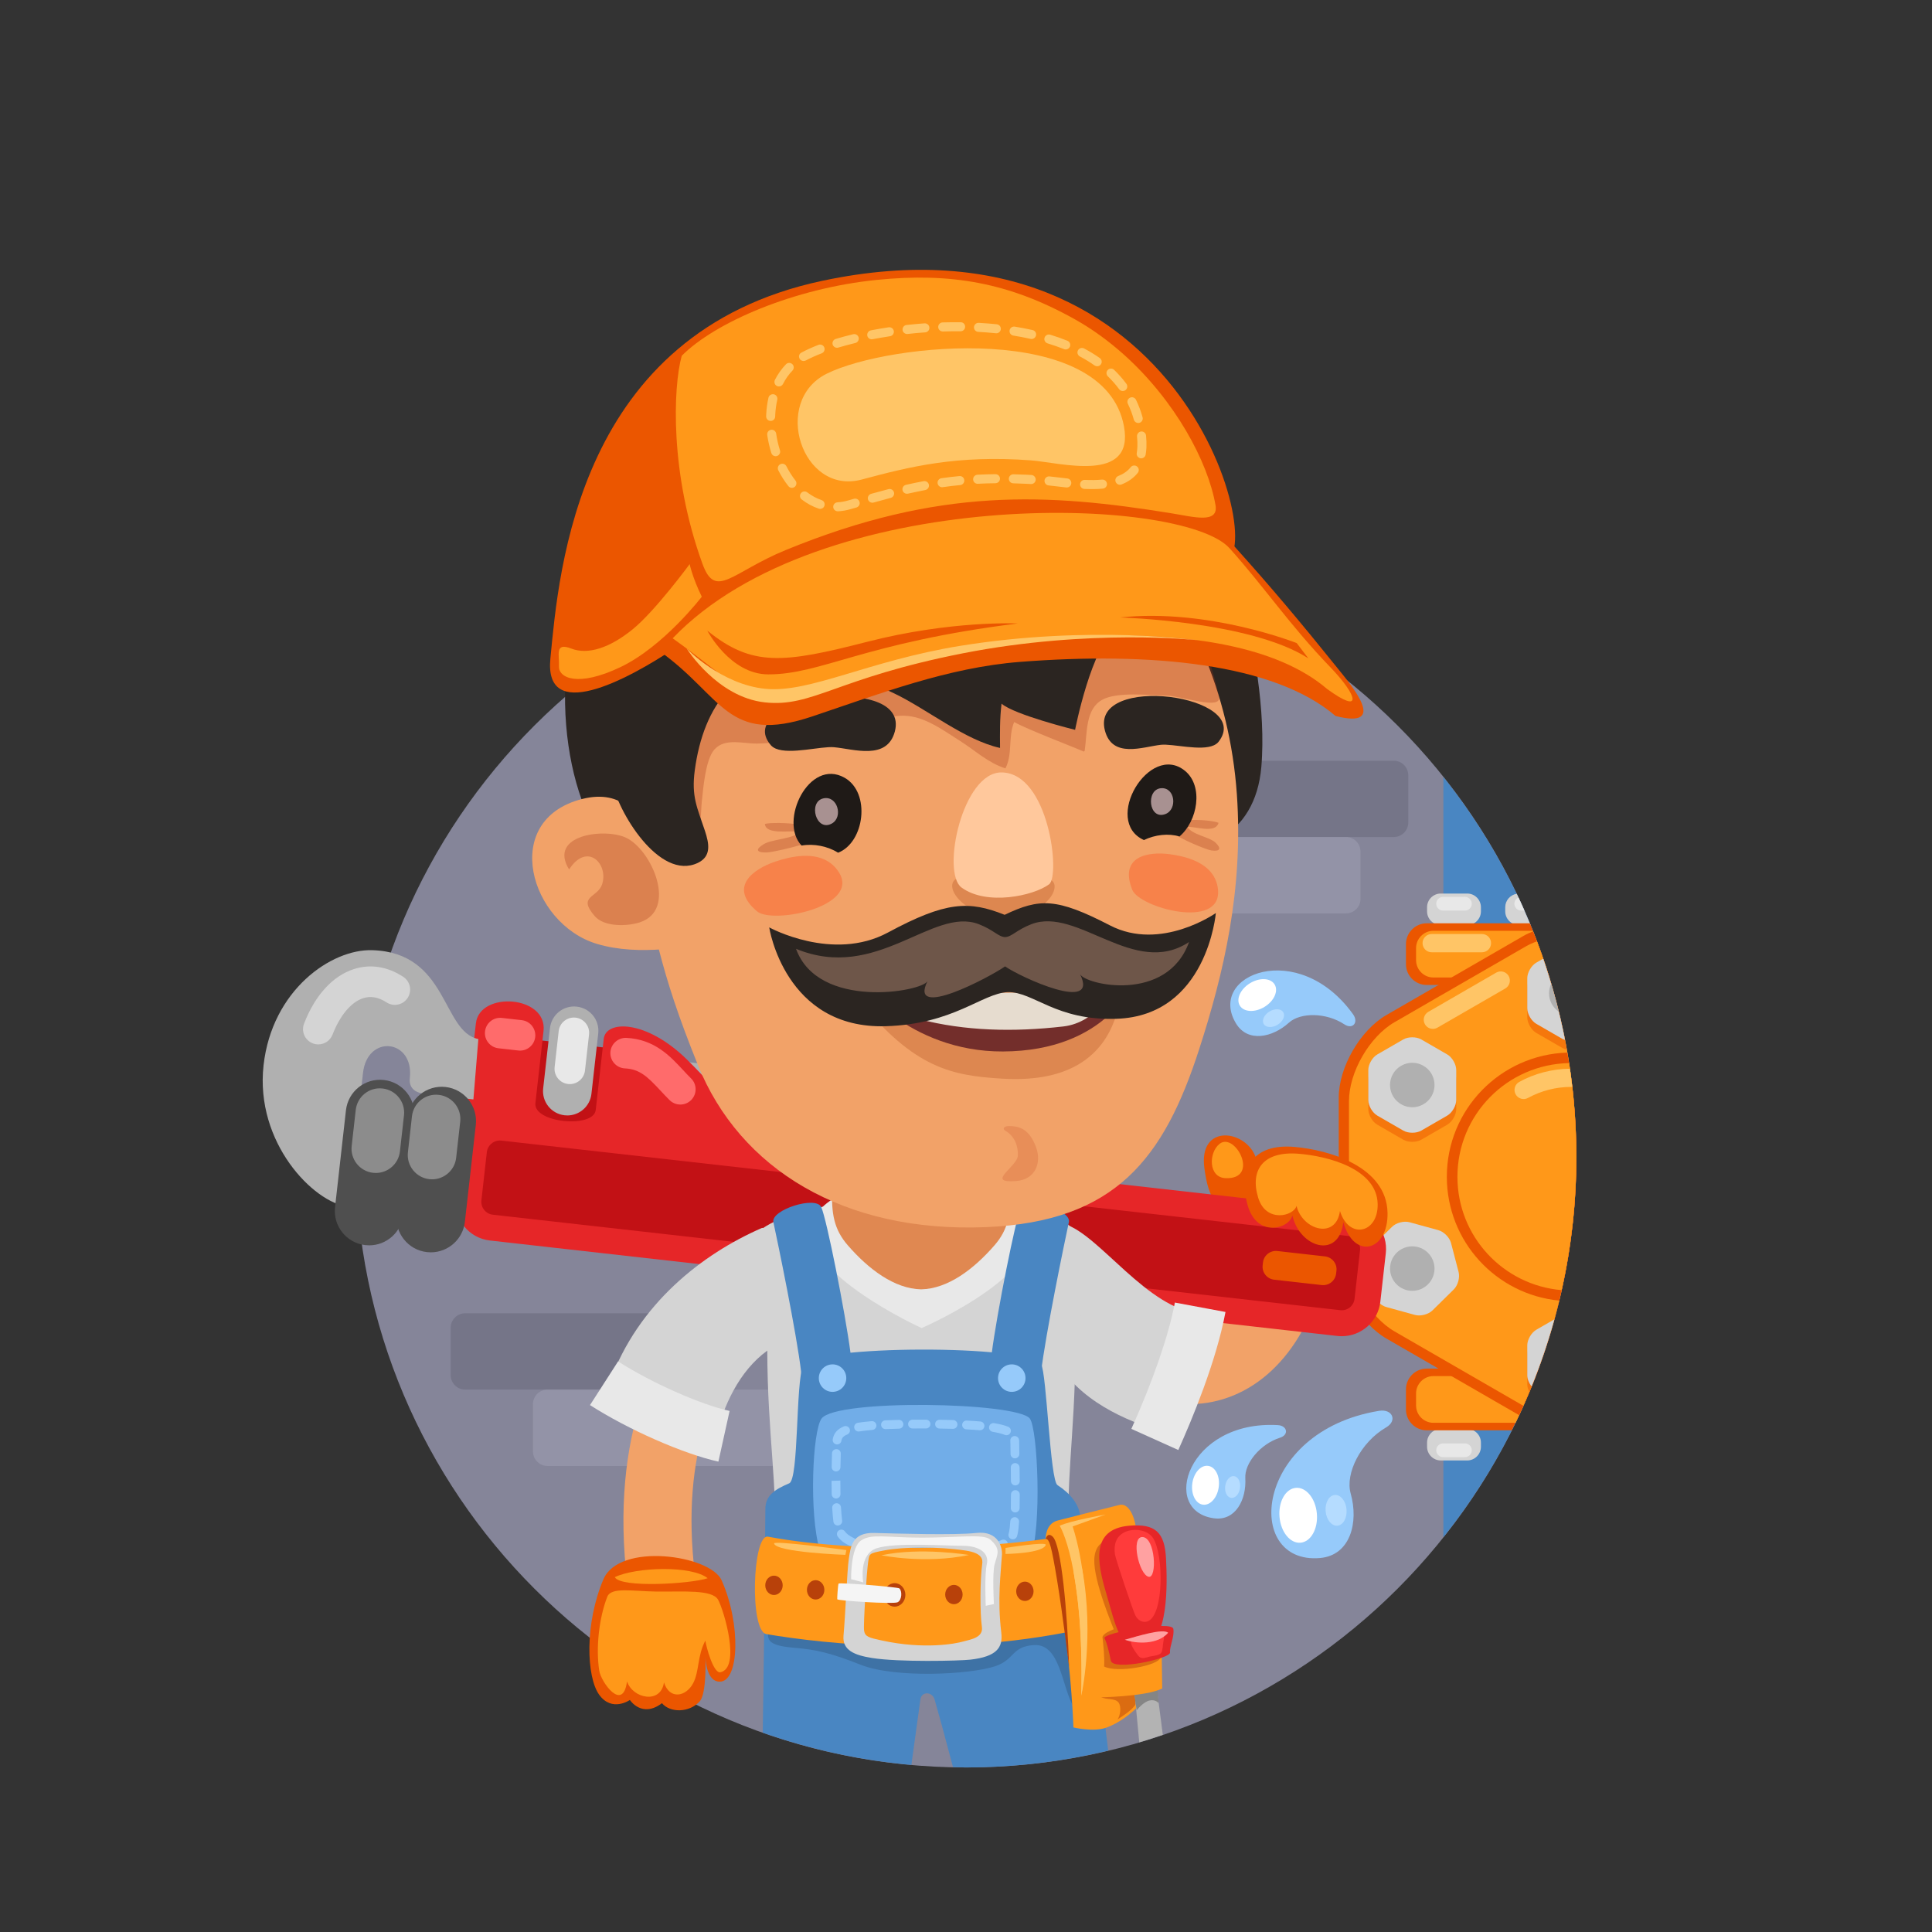 <?xml version="1.0" encoding="iso-8859-1"?>
<!-- Generator: Adobe Illustrator 16.0.0, SVG Export Plug-In . SVG Version: 6.00 Build 0)  -->
<!DOCTYPE svg PUBLIC "-//W3C//DTD SVG 1.1//EN" "http://www.w3.org/Graphics/SVG/1.1/DTD/svg11.dtd">
<svg version="1.1" id="Layer_1" xmlns="http://www.w3.org/2000/svg" xmlns:xlink="http://www.w3.org/1999/xlink" x="0px" y="0px"
	 width="512px" height="512px" viewBox="0 0 512 512" style="enable-background:new 0 0 512 512;" xml:space="preserve">
<rect x="0" y="0" width="512" height="512" fill="#333333" stroke="none"/>
<g id="_x30_06_x5F_plumber_x5F_male">
	<g>
		<g>
			<path style="fill:#858599;" d="M256.001,468.393c-89.334,0-161.749-72.414-161.749-161.75
				c0-89.33,72.415-161.748,161.749-161.748c89.331,0,161.75,72.418,161.75,161.748
				C417.751,395.979,345.332,468.393,256.001,468.393z"/>
			<g style="opacity:0.5;">
				<path style="fill:#656578;" d="M119.431,351.867c0-2.109,1.728-3.838,3.837-3.838h61.522c2.109,0,3.837,1.729,3.837,3.838
					v12.555c0,2.109-1.728,3.837-3.837,3.837h-61.522c-2.109,0-3.837-1.728-3.837-3.837V351.867z"/>
			</g>
			<g style="opacity:0.5;">
				<path style="fill:#656578;" d="M373.206,205.437c0-2.111-1.727-3.837-3.837-3.837h-61.521c-2.11,0-3.838,1.727-3.838,3.837
					v12.554c0,2.11,1.728,3.837,3.838,3.837h61.521c2.11,0,3.837-1.727,3.837-3.837V205.437z"/>
			</g>
			<g style="opacity:0.5;">
				<path style="fill:#A2A2B5;" d="M360.545,225.665c0-2.11-1.728-3.837-3.839-3.837h-61.521c-2.11,0-3.838,1.727-3.838,3.837
					v12.552c0,2.11,1.728,3.837,3.838,3.837h61.521c2.111,0,3.839-1.727,3.839-3.837V225.665z"/>
			</g>
			<g style="opacity:0.5;">
				<path style="fill:#A2A2B5;" d="M210.438,372.096c0-2.109-1.727-3.837-3.837-3.837h-61.521c-2.11,0-3.837,1.728-3.837,3.837
					v12.553c0,2.11,1.727,3.838,3.837,3.838H206.6c2.11,0,3.837-1.728,3.837-3.838L210.438,372.096L210.438,372.096z"/>
			</g>
		</g>
		<g>
			<g>
				<path style="fill:#4986C2;" d="M382.509,255.587c0,18.715,15.171,33.886,33.887,33.886c0.149,0,0.29-0.019,0.437-0.021
					c-3.319-31.41-15.647-60.115-34.322-83.54L382.509,255.587L382.509,255.587z"/>
			</g>
			<g>
				<path style="fill:#4986C2;" d="M382.509,370.871v36.507c8.833-11.079,16.251-23.333,21.956-36.507H382.509z"/>
			</g>
			<g>
				<path style="fill:#D4D4D4;" d="M388.834,378.684h-7.016c-1.997,0-3.63,1.629-3.63,3.625v1.096c0,1.996,1.633,3.63,3.63,3.63
					h7.016c1.993,0,3.627-1.634,3.627-3.63v-1.096C392.461,380.313,390.827,378.684,388.834,378.684z"/>
				<g>
					<path style="fill:#E8E8E8;" d="M388.219,382.52h-5.787c-1.004,0-1.818,0.813-1.818,1.816c0,1.002,0.814,1.818,1.818,1.818
						h5.787c1.004,0,1.817-0.816,1.817-1.818C390.036,383.332,389.223,382.52,388.219,382.52z"/>
				</g>
			</g>
			<g>
				<path style="fill:#D4D4D4;" d="M388.834,236.797h-7.016c-1.997,0-3.63,1.633-3.63,3.633v1.094c0,1.996,1.633,3.63,3.63,3.63
					h7.016c1.993,0,3.627-1.634,3.627-3.63v-1.094C392.461,238.43,390.827,236.797,388.834,236.797z"/>
				<g>
					<path style="fill:#E8E8E8;" d="M388.219,237.68h-5.787c-1.004,0-1.818,0.812-1.818,1.818c0,0.999,0.814,1.813,1.818,1.813
						h5.787c1.004,0,1.817-0.815,1.817-1.813C390.036,238.492,389.223,237.68,388.219,237.68z"/>
				</g>
			</g>
			<g>
				<path style="fill:#D4D4D4;" d="M398.902,240.43v1.094c0,1.996,1.633,3.63,3.633,3.63h3.084
					c-1.153-2.803-2.362-5.575-3.666-8.295C400.229,237.139,398.902,238.63,398.902,240.43z"/>
				<g>
					<path style="fill:#E8E8E8;" d="M401.329,239.498c0,0.999,0.813,1.813,1.814,1.813h0.824c-0.518-1.16-1.027-2.319-1.57-3.463
						C401.771,238.135,401.329,238.759,401.329,239.498z"/>
				</g>
			</g>
			<path style="fill:#EB5600;" d="M378.094,362.693c-3.026,0-5.501,2.479-5.501,5.504v5.347c0,3.024,2.475,5.5,5.501,5.5h22.541
				c2.656-5.296,5.057-10.739,7.125-16.351H378.094z"/>
			<path style="fill:#EB5600;" d="M378.094,244.683c-3.026,0-5.501,2.479-5.501,5.503v5.343c0,3.028,2.475,5.5,5.501,5.5h33.093
				c-1.642-5.577-3.55-11.036-5.755-16.347L378.094,244.683L378.094,244.683z"/>
			<path style="fill:#FF9819;" d="M379.864,246.669c-2.524,0-4.591,2.067-4.591,4.593v3.194c0,2.524,2.065,4.593,4.591,4.593h30.759
				c-1.297-4.208-2.788-8.326-4.405-12.38H379.864z"/>
			<path style="fill:#FF9819;" d="M379.864,364.678c-2.524,0-4.591,2.07-4.591,4.592v3.193c0,2.529,2.065,4.594,4.591,4.594h21.791
				c1.949-4.029,3.708-8.17,5.328-12.379H379.864z"/>
			<path style="fill:#EB5600;" d="M406.279,246.826c-0.881,0.35-1.73,0.731-2.514,1.182l-36.355,20.99
				c-6.944,4.012-12.633,13.852-12.633,21.874v41.979c0,8.021,5.688,17.866,12.633,21.879l35.175,20.305
				c9.713-20.776,15.166-43.941,15.166-68.393C417.751,285.504,413.652,265.335,406.279,246.826z"/>
			<path style="fill:#FF9819;" d="M407.318,249.466c-1.061,0.383-2.072,0.825-2.994,1.358l-34.756,20.063
				c-6.636,3.834-12.071,13.245-12.071,20.909v40.134c0,7.668,5.437,17.076,12.071,20.911l34.138,19.71
				c9-20.137,14.046-42.426,14.046-65.908C417.751,286.511,414.043,267.248,407.318,249.466z"/>
			<g>
				<path style="fill:#FFC566;" d="M399.811,258.646c-0.672-1.158-2.152-1.556-3.308-0.888l-17.985,10.388
					c-1.16,0.668-1.555,2.146-0.889,3.305c0.446,0.777,1.262,1.212,2.102,1.212c0.408,0,0.823-0.104,1.205-0.325l17.985-10.383
					C400.078,261.287,400.473,259.805,399.811,258.646z"/>
			</g>
			<path style="fill:#EB5600;" d="M415.339,278.948c-17.71,0.562-31.913,15.063-31.913,32.915c0,17.131,13.07,31.205,29.785,32.807
				c2.938-12.201,4.54-24.925,4.54-38.027C417.751,297.197,416.895,287.953,415.339,278.948z"/>
			<path style="fill:#FF9819;" d="M415.834,281.729c-16.395,0.306-29.601,13.666-29.601,30.136c0,15.8,12.152,28.737,27.617,30.034
				c2.525-11.354,3.899-23.139,3.899-35.256C417.751,298.169,417.091,289.854,415.834,281.729z"/>
			<g>
				<path style="fill:#FFC566;" d="M402.618,286.715c-1.17,0.646-1.603,2.115-0.958,3.289c0.643,1.172,2.11,1.604,3.286,0.955
					c3.487-1.91,7.445-2.918,11.448-2.918c0.089,0,0.17,0.01,0.257,0.01c-0.186-1.617-0.383-3.23-0.611-4.832
					C411.348,283.279,406.712,284.471,402.618,286.715z"/>
			</g>
			<g>
				<g style="opacity:0.5;">
					<path style="fill:#EB5600;" d="M407.133,354.82c-1.313,0.758-2.39,2.621-2.39,4.137v7.939c0,0.652,0.229,1.365,0.563,2.028
						c2.223-5.325,4.146-10.801,5.803-16.399L407.133,354.82z"/>
				</g>
				<path style="fill:#D4D4D4;" d="M407.133,352.402c-1.313,0.762-2.39,2.621-2.39,4.139v7.938c0,0.984,0.476,2.082,1.146,2.961
					c2.35-5.774,4.36-11.717,6.036-17.803L407.133,352.402z"/>
			</g>
			<g>
				<g style="opacity:0.5;">
					<path style="fill:#EB5600;" d="M407.133,257.525c-1.313,0.759-2.39,2.619-2.39,4.137v7.941c0,1.517,1.075,3.375,2.39,4.133
						l6.875,3.971c0.346,0.199,0.755,0.34,1.188,0.436c-1.344-7.553-3.199-14.916-5.553-22.065L407.133,257.525z"/>
				</g>
				<path style="fill:#D4D4D4;" d="M407.133,255.112c-1.313,0.757-2.39,2.621-2.39,4.134v7.938c0,1.52,1.075,3.379,2.39,4.139
					l6.875,3.97c0.215,0.125,0.475,0.196,0.729,0.281c-1.434-7.365-3.383-14.544-5.775-21.514L407.133,255.112z"/>
				<path style="opacity:0.5;fill:#8C8C8C;enable-background:new    ;" d="M410.506,263.217c0,2.027,1.022,3.814,2.582,4.875
					c-0.609-2.488-1.277-4.951-2-7.391C410.727,261.465,410.506,262.313,410.506,263.217z"/>
			</g>
			<g>
				<path style="fill:#D4D4D4;" d="M386.545,337.09l-2.007-7.682c-0.383-1.467-1.893-2.998-3.353-3.4l-7.653-2.105
					c-1.463-0.402-3.547,0.142-4.621,1.205l-5.653,5.572c-1.077,1.066-1.647,3.139-1.269,4.604l2.002,7.685
					c0.386,1.469,1.894,2.998,3.355,3.4l7.654,2.107c1.463,0.4,3.54-0.14,4.622-1.207l5.654-5.57
					C386.359,340.629,386.927,338.557,386.545,337.09z"/>
				<circle style="opacity:0.5;fill:#8C8C8C;enable-background:new    ;" cx="374.269" cy="336.187" r="5.892"/>
			</g>
			<g>
				<g style="opacity:0.5;">
					<path style="fill:#EB5600;" d="M383.529,281.85l-6.871-3.971c-1.313-0.756-3.463-0.756-4.778,0l-6.875,3.971
						c-1.313,0.76-2.392,2.621-2.392,4.137v7.938c0,1.519,1.078,3.382,2.392,4.138l6.875,3.97c1.315,0.76,3.466,0.76,4.778,0
						l6.871-3.97c1.314-0.756,2.39-2.617,2.39-4.136v-7.94C385.918,284.469,384.844,282.609,383.529,281.85z"/>
				</g>
				<path style="fill:#D4D4D4;" d="M383.529,279.436l-6.871-3.971c-1.313-0.758-3.463-0.758-4.778,0l-6.875,3.971
					c-1.313,0.76-2.392,2.621-2.392,4.138v7.938c0,1.515,1.078,3.378,2.392,4.138l6.875,3.97c1.315,0.756,3.466,0.756,4.778,0
					l6.871-3.97c1.314-0.76,2.39-2.623,2.39-4.138v-7.938C385.918,282.057,384.844,280.193,383.529,279.436z"/>
				<path style="opacity:0.5;fill:#8C8C8C;enable-background:new    ;" d="M377.213,282.438c-2.817-1.625-6.42-0.655-8.052,2.158
					c-1.623,2.816-0.655,6.42,2.162,8.043c2.814,1.633,6.418,0.664,8.047-2.152C380.997,287.668,380.031,284.064,377.213,282.438z"
					/>
			</g>
			<g>
				<path style="fill:#FFC566;" d="M392.73,247.524h-13.32c-1.337,0-2.42,1.081-2.42,2.418s1.083,2.422,2.42,2.422h13.32
					c1.337,0,2.42-1.085,2.42-2.422S394.067,247.524,392.73,247.524z"/>
			</g>
			<g>
				<path style="fill:#96CAFA;" d="M327.568,271.244c3.113,5.122,9.654,3.724,14.017-0.232c3.015-2.729,9.873-2.74,14.706,0.463
					c2.175,1.433,3.837-0.526,2.289-2.676C344.055,248.569,319.693,258.297,327.568,271.244z"/>
				<path style="fill:#FFFFFF;" d="M331.273,260.557c-2.547,1.547-3.758,4.209-2.705,5.942c1.058,1.737,3.978,1.89,6.525,0.343
					c2.543-1.547,3.756-4.209,2.701-5.947C336.741,259.158,333.819,259.006,331.273,260.557z"/>
				<path style="fill:#B5DCFF;" d="M336.428,268.057c-1.433,0.865-2.109,2.355-1.52,3.33c0.592,0.969,2.228,1.059,3.653,0.189
					c1.428-0.867,2.104-2.357,1.514-3.33C339.484,267.275,337.852,267.188,336.428,268.057z"/>
			</g>
			<g>
				<path style="fill:#96CAFA;" d="M338.622,377.67c-23.913-1.332-31.332,22.781-16.887,24.696
					c5.713,0.755,8.614-4.979,8.283-10.634c-0.225-3.9,3.907-9.045,9.221-10.733C341.625,380.236,341.161,377.813,338.622,377.67z"
					/>
				<path style="fill:#FFFFFF;" d="M320.159,388.468c-1.935-0.26-3.81,1.834-4.19,4.675c-0.373,2.844,0.883,5.355,2.819,5.611
					c1.938,0.256,3.815-1.838,4.194-4.68C323.363,391.234,322.098,388.723,320.159,388.468z"/>
				<path style="fill:#B5DCFF;" d="M327.04,391.191c-1.088-0.146-2.132,1.027-2.344,2.623c-0.213,1.59,0.492,2.996,1.576,3.139
					c1.084,0.146,2.134-1.025,2.343-2.615C328.831,392.744,328.123,391.34,327.04,391.191z"/>
			</g>
			<g>
				<path style="fill:#96CAFA;" d="M365.484,373.883c-33.223,5.418-36.101,40.764-15.695,39.012
					c8.078-0.688,10.316-9.439,8.156-17.104c-1.496-5.284,2.62-13.593,9.399-17.521
					C370.387,376.505,369.017,373.311,365.484,373.883z"/>
				<path style="fill:#FFFFFF;" d="M343.42,394.296c-2.738,0.229-4.673,3.675-4.339,7.687c0.345,4.021,2.833,7.086,5.573,6.851
					c2.731-0.229,4.675-3.675,4.331-7.688C348.649,397.129,346.154,394.064,343.42,394.296z"/>
				
					<ellipse transform="matrix(-0.996 0.085 -0.085 -0.996 740.684 768.571)" style="fill:#B5DCFF;" cx="354.024" cy="400.011" rx="2.782" ry="4.085"/>
			</g>
		</g>
		<g>
			<g>
				<g>
					<path style="fill:#F2A268;" d="M315.348,372.1c-10.562,0-26.451-5.437-42.402-31.203c-2.625-4.235-1.314-9.799,2.923-12.422
						c4.236-2.625,9.799-1.313,12.421,2.924c9.93,16.037,20.652,24.197,29.435,22.42c7.769-1.586,14.326-11.414,16.32-24.451
						c0.752-4.924,5.354-8.323,10.281-7.557c4.928,0.752,8.312,5.355,7.558,10.281c-3.228,21.121-14.936,36.221-30.551,39.408
						C319.615,371.852,317.602,372.1,315.348,372.1z"/>
				</g>
				<path style="fill:#EB5600;" d="M354.557,340.924c3.639-4.912,9.475-16.91,9.054-23.406c-0.657-10.238-24.594-14.513-30.8-10.735
					c-2.567-7.464-15.355-9.175-13.618,2.948c0.531,3.718,1.212,7.187,3.747,9.927c2.367,2.551,1.608,11.243,3.134,14.431
					C332.314,347.139,346.07,352.371,354.557,340.924z"/>
				<g>
					<g>
						<path style="fill:#B0B0B0;" d="M257.613,305.461c-0.287,0-0.578-0.018-0.872-0.05l-123.952-13.966
							c-4.239-0.479-7.287-4.301-6.81-8.537c0.479-4.239,4.281-7.293,8.538-6.809l123.952,13.965
							c4.238,0.479,7.287,4.301,6.809,8.537C264.833,302.547,261.491,305.461,257.613,305.461z"/>
					</g>
					<polygon style="fill:#C21115;" points="161.345,277.748 142.148,275.584 139.449,299.484 158.655,301.65 					"/>
					<path style="fill:#E62628;" d="M181.948,280.691c-10.764-10.498-21.394-10.373-21.951-5.385
						c-0.562,4.979-1.564,13.875-2.123,18.848c-0.562,4.961-16.573,3.426-15.988-1.801c0.591-5.24,1.092-9.69,2.155-19.125
						c1.06-9.434-16.956-10.668-17.927-2.021c-0.981,8.652-3.121,27.689-3.919,34.77l89.71-1.49
						C200.634,303.219,192.706,291.188,181.948,280.691z"/>
					<path style="fill:#C21115;" d="M357.771,324.148l-224.566-25.301c-3.755-0.42-7.183,2.305-7.604,6.068l-1.441,12.807
						c-0.428,3.762,2.305,7.186,6.065,7.604l224.563,25.299c3.76,0.429,7.184-2.301,7.602-6.065l1.443-12.806
						C364.262,327.993,361.529,324.572,357.771,324.148z M354.081,337.523c-0.212,1.879-1.915,3.246-3.8,3.031l-12.627-1.424
						c-1.884-0.21-3.251-1.919-3.039-3.806l0.09-0.759c0.206-1.881,1.917-3.24,3.801-3.032l12.627,1.426
						c1.884,0.215,3.254,1.92,3.042,3.802L354.081,337.523z"/>
					<g>
						<path style="fill:#E62628;" d="M355.564,354.109c-0.384,0-0.771-0.021-1.163-0.065L129.84,328.746
							c-2.731-0.305-5.186-1.664-6.908-3.823c-1.722-2.159-2.5-4.854-2.188-7.588l1.439-12.804c0.627-5.6,5.679-9.747,11.403-9.102
							l224.569,25.301c2.732,0.309,5.185,1.666,6.904,3.824c1.723,2.159,2.5,4.855,2.19,7.588l-1.444,12.803
							C365.227,350.168,360.823,354.109,355.564,354.109z M132.44,302.244c-1.727,0-3.229,1.342-3.421,3.055l-1.441,12.809
							c-0.104,0.908,0.156,1.806,0.732,2.527c0.576,0.723,1.392,1.176,2.297,1.276l224.567,25.298
							c1.936,0.236,3.594-1.191,3.797-3.027l1.446-12.811c0.104-0.908-0.158-1.805-0.734-2.527
							c-0.576-0.722-1.391-1.176-2.297-1.279l-224.567-25.299C132.694,302.252,132.567,302.244,132.44,302.244z"/>
					</g>
					<g>
						<path style="fill:#B0B0B0;" d="M150.349,295.605c-0.24,0-0.482-0.015-0.728-0.043c-3.532-0.396-6.072-3.584-5.674-7.114
							l1.804-16.003c0.396-3.531,3.576-6.08,7.115-5.674c3.53,0.397,6.071,3.584,5.673,7.114l-1.804,16.005
							C156.366,293.177,153.581,295.605,150.349,295.605z"/>
					</g>
					<g>
						<path style="fill:#E8E8E8;" d="M151.006,287.301c-0.15,0-0.304-0.01-0.458-0.027c-2.221-0.25-3.818-2.254-3.567-4.475
							l1.078-9.546c0.251-2.22,2.248-3.808,4.476-3.567c2.221,0.25,3.817,2.254,3.566,4.476l-1.078,9.547
							C154.79,285.773,153.039,287.301,151.006,287.301z"/>
					</g>
					<g>
						<path style="fill:#D4D4D4;" d="M255.445,299.508c-0.15,0-0.303-0.009-0.457-0.027l-54.433-6.131
							c-2.222-0.248-3.819-2.252-3.569-4.473c0.251-2.221,2.256-3.822,4.474-3.568l54.433,6.131c2.224,0.25,3.819,2.252,3.568,4.474
							C259.229,297.979,257.478,299.508,255.445,299.508z"/>
					</g>
					<g>
						<path style="fill:#FF6B6B;" d="M137.818,278.422c-0.15,0-0.303-0.01-0.458-0.027l-5.26-0.593
							c-2.221-0.249-3.817-2.252-3.566-4.474c0.251-2.221,2.229-3.818,4.475-3.568l5.26,0.592c2.221,0.252,3.818,2.254,3.567,4.477
							C141.602,276.893,139.851,278.422,137.818,278.422z"/>
					</g>
					<g>
						<path style="fill:#FF6B6B;" d="M180.297,292.715c-1.022,0-2.046-0.385-2.834-1.156c-0.839-0.824-1.642-1.684-2.438-2.541
							c-3.369-3.629-5.467-5.689-9.419-5.885c-2.232-0.107-3.954-2.007-3.843-4.24c0.109-2.229,2.046-3.947,4.24-3.843
							c7.438,0.364,11.604,4.853,14.954,8.46c0.712,0.766,1.426,1.535,2.175,2.27c1.596,1.566,1.62,4.128,0.055,5.726
							C182.394,292.311,181.346,292.715,180.297,292.715z"/>
					</g>
				</g>
				<g>
					<path style="fill:#EB5600;" d="M330.61,319.284c2.421,8.866,11.039,6.38,11.891,2.823c1.906,8.528,12.315,11.732,13.497,1.759
						c2.76,10.069,11.911,7.817,11.715-2.444c-0.235-12.219-15.395-16.684-24.71-17.482
						C332.24,303.005,327.939,309.5,330.61,319.284z"/>
				</g>
				<g>
					<path style="fill:#FF9819;" d="M333.44,317.428c2.071,6.756,9.424,4.856,10.149,2.152c1.623,6.488,10.504,8.93,11.514,1.337
						c2.354,7.659,10.16,5.944,9.994-1.858c-0.207-9.303-13.132-12.699-21.075-13.313
						C334.838,305.036,331.165,309.984,333.44,317.428z"/>
				</g>
				<path style="fill:#D4D4D4;" d="M318.104,348.156c-14.138-1.256-26.723-20.954-35.893-23.732
					c-5.791-1.746-5.669,28.527-3.609,33.375c5.045,11.896,17.692,17.91,27.687,21.073
					C312.769,371.172,317.652,358.252,318.104,348.156z"/>
				<g>
					<path style="fill:#E8E8E8;" d="M312.263,384.268l-12.438-5.6c5.741-12.752,9.944-24.954,11.531-33.475l13.412,2.494
						C322.334,360.758,315.889,376.217,312.263,384.268z"/>
				</g>
				<path style="fill:#FF9819;" d="M323.231,303.104c-2.97,2.306-3.057,8.979,1.606,9.123
					C333.966,312.527,327.365,299.959,323.231,303.104z"/>
			</g>
			<g>
				<path id="XMLID_11_" style="fill:#D4D4D4;" d="M198.124,330.879c2.99,6.088,5.193,16.068,5.212,26.829
					c0.026,22.336,2.964,37.843,1.749,50.202c-1.065,10.809,80.161,11.613,78.605,0.191c-1.663-12.158,1.183-27.789,1.316-50.186
					c0.032-6.538,3.179-14.568,3.746-21.011c0.379-4.285-2.045-10.085-6.672-13.079c-5.824-3.762-14.688-5.889-37.668-6.012
					C202.766,317.596,197.348,329.309,198.124,330.879z"/>
				<path style="fill:#E8E8E8;" d="M244.231,351.953c0,0,36.749-15.827,27.553-29.982c-8.271-12.73-52.437-12.781-56.559,2.389
					C211.745,337.158,244.231,351.953,244.231,351.953z"/>
				<path style="fill:#E08851;" d="M220.599,314.582c0.952-15.477,14.146-21.381,23.507-21.359
					c9.37-0.021,22.568,5.883,23.511,21.359c0.437,7.205-0.559,11.373-4.016,15.381c-5.541,6.385-12.388,11.572-19.496,11.727
					c-7.086-0.153-13.949-5.342-19.479-11.727C221.168,325.955,220.166,321.787,220.599,314.582z"/>
			</g>
			<g>
				<path style="fill:#4986C2;" d="M286.318,401.968c-0.364-3.325-2.582-6.12-6.084-8.405c-1.948-1.272-2.856-29.574-4.315-31.992
					c-3.212-5.327-60.708-5.17-63.072,0.181c-2.03,4.627-1.11,30.229-3.695,31.34c-3.747,1.612-6.322,3.156-6.322,6.816
					c0,2.293-0.248,31.137-0.698,59.263c12.501,4.413,25.695,7.329,39.391,8.546c1.186-8.535,2.122-15.317,2.392-17.343
					c0.286-2.194,3.143-2.122,3.758,0c0.911,3.12,2.758,9.851,4.878,17.933c1.155,0.027,2.295,0.088,3.454,0.088
					c12.976,0,25.583-1.57,37.674-4.459C290.491,437.264,287.031,408.412,286.318,401.968z"/>
				<path style="fill:#4986C2;" d="M204.954,323.879c1.144,5.223,6.206,29.729,7.379,39.881c0.563,4.951,14.415,5.195,13.054-5.273
					c-1.364-10.473-6.323-35.519-7.755-38.602C216.21,316.803,204.24,320.635,204.954,323.879z"/>
				<path style="fill:#4986C2;" d="M283.264,323.879c-1.137,5.223-6.196,29.729-7.379,39.881c-0.57,4.951-14.414,5.195-13.047-5.273
					c1.361-10.473,6.313-35.519,7.742-38.602C272.004,316.803,283.975,320.635,283.264,323.879z"/>
				<path style="fill:#96CAFA;" d="M271.769,365.214c0,2.013-1.624,3.644-3.639,3.644c-2.003,0-3.643-1.631-3.643-3.644
					s1.64-3.642,3.643-3.642C270.145,361.572,271.769,363.201,271.769,365.214z"/>
				<path style="fill:#96CAFA;" d="M224.273,365.214c0,2.013-1.621,3.644-3.639,3.644c-2.006,0-3.639-1.631-3.639-3.644
					s1.633-3.642,3.639-3.642C222.652,361.572,224.273,363.201,224.273,365.214z"/>
				<path style="fill:#71ADE8;" d="M217.721,375.932c-2.43,3.354-3.319,25.232-0.499,34.797c2.597,8.773,53.111,9.045,55.875,1.945
					c3.044-7.828,1.916-33.996-0.18-36.742C269.578,371.561,221.524,370.689,217.721,375.932z"/>
				<g>
					<path style="fill:#96CAFA;" d="M246.957,412.551c-1.27,0-2.471-0.014-3.609-0.04c-0.642-0.015-1.149-0.55-1.136-1.192
						c0.015-0.633,0.533-1.135,1.164-1.135c0.009,0,0.018,0,0.027,0c1.121,0.025,2.306,0.039,3.553,0.039
						c0.236,0,0.46,0.07,0.644,0.193c0.185-0.123,0.404-0.195,0.643-0.197c1.261-0.011,2.444-0.035,3.552-0.07
						c0.628,0.025,1.181,0.484,1.202,1.127c0.021,0.644-0.484,1.181-1.127,1.201c-1.125,0.035-2.327,0.061-3.609,0.07
						c-0.203,0.049-0.466-0.068-0.652-0.193C247.421,412.479,247.197,412.551,246.957,412.551z M239.798,412.372
						c-0.022,0-0.043,0-0.065-0.001c-1.3-0.07-2.503-0.16-3.616-0.266c-0.641-0.063-1.11-0.631-1.05-1.271
						c0.062-0.643,0.63-1.107,1.271-1.05c1.083,0.104,2.257,0.188,3.523,0.26c0.643,0.035,1.135,0.584,1.099,1.228
						C240.927,411.893,240.412,412.372,239.798,412.372z M255.407,412.303c-0.607,0-1.119-0.469-1.161-1.084
						c-0.043-0.643,0.441-1.197,1.084-1.242c1.297-0.088,2.461-0.192,3.506-0.318c0.646-0.082,1.219,0.379,1.295,1.019
						s-0.38,1.22-1.019,1.296c-1.079,0.129-2.282,0.239-3.625,0.33C255.461,412.303,255.435,412.303,255.407,412.303z
						 M232.675,411.672c-0.06,0-0.12-0.006-0.181-0.015c-1.316-0.203-2.533-0.446-3.615-0.72c-0.624-0.158-1.001-0.793-0.845-1.414
						c0.157-0.627,0.797-1,1.415-0.847c1.014,0.259,2.157,0.485,3.402,0.679c0.634,0.099,1.07,0.693,0.973,1.33
						C233.734,411.26,233.239,411.672,232.675,411.672z M262.504,411.41c-0.537,0-1.021-0.375-1.137-0.922
						c-0.136-0.629,0.266-1.249,0.895-1.383c1.289-0.277,2.354-0.606,3.164-0.98c0.582-0.271,1.275-0.02,1.545,0.568
						c0.271,0.584,0.016,1.274-0.569,1.545c-0.979,0.453-2.173,0.828-3.649,1.145C262.668,411.4,262.585,411.41,262.504,411.41z
						 M225.781,409.82c-0.162,0-0.329-0.035-0.487-0.107c-1.506-0.699-2.612-1.545-3.288-2.52c-0.367-0.529-0.236-1.254,0.292-1.621
						c0.531-0.367,1.254-0.234,1.621,0.293c0.438,0.629,1.229,1.213,2.354,1.734c0.584,0.27,0.837,0.961,0.567,1.545
						C226.642,409.57,226.221,409.82,225.781,409.82z M268.409,407.941c-0.121,0-0.245-0.02-0.366-0.06
						c-0.61-0.2-0.941-0.86-0.74-1.472c0.053-0.158,0.086-0.311,0.113-0.446c0.135-0.61,0.242-1.551,0.321-2.807
						c0.043-0.642,0.607-1.113,1.238-1.089c0.643,0.043,1.128,0.597,1.088,1.238c-0.09,1.394-0.211,2.422-0.371,3.146
						c-0.043,0.206-0.096,0.439-0.178,0.688C269.352,407.632,268.896,407.941,268.409,407.941z M222.017,404.273
						c-0.578,0-1.079-0.428-1.154-1.017c-0.131-1.034-0.238-2.264-0.318-3.651c-0.038-0.642,0.454-1.191,1.095-1.229
						c0.645-0.049,1.193,0.453,1.23,1.096c0.077,1.336,0.179,2.508,0.305,3.488c0.082,0.641-0.371,1.223-1.008,1.305
						C222.115,404.271,222.065,404.273,222.017,404.273z M269.042,400.814c-0.009,0-0.02,0-0.026,0
						c-0.645-0.017-1.152-0.549-1.139-1.191c0.024-1.109,0.038-2.305,0.041-3.561c0.002-0.642,0.521-1.16,1.164-1.16
						c0.002,0,0.002,0,0.002,0c0.645,0,1.164,0.522,1.162,1.166c-0.003,1.271-0.016,2.483-0.04,3.607
						C270.192,400.311,269.674,400.814,269.042,400.814z M221.573,397.12c-0.633,0-1.15-0.505-1.163-1.14
						c-0.025-1.18-0.036-2.375-0.038-3.541l2.329-0.068c0.001,1.217,0.012,2.395,0.036,3.559c0.016,0.646-0.495,1.178-1.139,1.19
						C221.589,397.12,221.581,397.12,221.573,397.12z M269.073,393.646c-0.639,0-1.158-0.515-1.163-1.153
						c-0.012-1.173-0.024-2.372-0.042-3.577c-0.011-0.645,0.503-1.174,1.146-1.184c0.604-0.004,1.172,0.504,1.182,1.146
						c0.019,1.213,0.031,2.417,0.042,3.594c0.007,0.644-0.511,1.17-1.152,1.174C269.08,393.646,269.076,393.646,269.073,393.646z
						 M221.569,389.949c-0.006,0-0.014,0-0.02,0c-0.645-0.01-1.157-0.539-1.146-1.184c0.022-1.339,0.055-2.564,0.089-3.604
						c0.021-0.644,0.485-1.125,1.202-1.126c0.645,0.021,1.146,0.561,1.125,1.203c-0.033,1.025-0.064,2.24-0.088,3.564
						C222.722,389.441,222.203,389.949,221.569,389.949z M268.973,386.477c-0.637,0-1.158-0.512-1.164-1.149l-0.016-0.935
						c-0.017-0.809-0.024-1.412-0.024-1.729c0-0.283,0.001-0.559-0.023-0.824c-0.06-0.641,0.411-1.209,1.051-1.27
						c0.632-0.061,1.208,0.408,1.27,1.051c0.031,0.338,0.033,0.686,0.033,1.043c0,0.311,0.01,0.896,0.023,1.688l0.016,0.947
						c0.008,0.645-0.507,1.172-1.15,1.178C268.982,386.477,268.978,386.477,268.973,386.477z M221.836,382.789
						c-0.063,0-0.127-0.006-0.191-0.018c-0.634-0.104-1.063-0.703-0.959-1.338c0.265-1.603,1.2-2.689,2.942-3.424
						c0.592-0.251,1.275,0.028,1.524,0.621c0.25,0.594-0.027,1.276-0.62,1.525c-1.265,0.531-1.454,1.087-1.549,1.654
						C222.89,382.383,222.396,382.789,221.836,382.789z M266.726,380.348c-0.146,0-0.299-0.027-0.442-0.088
						c-0.762-0.314-1.84-0.586-3.202-0.809c-0.635-0.104-1.064-0.701-0.961-1.338c0.104-0.635,0.698-1.063,1.338-0.961
						c1.56,0.254,2.772,0.565,3.711,0.953c0.596,0.246,0.88,0.926,0.635,1.521C267.616,380.076,267.182,380.348,266.726,380.348z
						 M227.534,379.365c-0.563,0-1.058-0.41-1.149-0.982c-0.102-0.637,0.331-1.232,0.967-1.334c1.049-0.168,2.242-0.307,3.643-0.423
						c0.639-0.052,1.205,0.424,1.258,1.063c0.052,0.643-0.424,1.205-1.064,1.258c-1.324,0.111-2.491,0.246-3.469,0.402
						C227.657,379.359,227.596,379.365,227.534,379.365z M259.718,379.037c-0.034,0-0.068-0.001-0.104-0.004
						c-1.049-0.092-2.219-0.172-3.526-0.238c-0.643-0.031-1.136-0.58-1.104-1.223c0.033-0.645,0.57-1.155,1.224-1.104
						c1.337,0.067,2.537,0.15,3.612,0.245c0.641,0.057,1.113,0.621,1.058,1.264C260.822,378.582,260.314,379.037,259.718,379.037z
						 M234.661,378.732c-0.619,0-1.135-0.487-1.163-1.112c-0.028-0.644,0.469-1.187,1.111-1.218
						c1.104-0.049,2.306-0.088,3.604-0.117c0.579-0.037,1.175,0.494,1.19,1.138s-0.493,1.177-1.137,1.19
						c-1.282,0.029-2.464,0.068-3.554,0.119C234.697,378.732,234.679,378.732,234.661,378.732z M252.567,378.657
						c-0.011,0-0.021,0-0.032,0c-1.11-0.031-2.296-0.058-3.563-0.075c-0.644-0.008-1.157-0.537-1.148-1.18
						c0.01-0.645,0.474-1.127,1.182-1.148c1.279,0.018,2.476,0.043,3.596,0.074c0.644,0.02,1.149,0.555,1.131,1.197
						C253.713,378.157,253.195,378.657,252.567,378.657z M241.825,378.563c-0.64,0-1.16-0.514-1.164-1.153
						c-0.007-0.644,0.512-1.169,1.154-1.175l2.558-0.01l1.039,0.002c0.643,0.002,1.163,0.525,1.159,1.168
						c-0.003,0.643-0.523,1.16-1.164,1.16h-0.005l-1.027-0.002l-2.54,0.01C241.832,378.563,241.828,378.563,241.825,378.563z"/>
				</g>
			</g>
			<g>
				<path style="opacity:0.15;enable-background:new    ;" d="M204.205,429.372c1.086-5.458,74.533-6.26,79.566-1.499
					c3.936,3.722,2.859,23.127,0.904,24.666c-3.25-4.836-3.489-17.009-10.633-16.576c-6.003,0.354-5.11,3.863-10.248,5.586
					c-6.765,2.271-26.614,3.244-35.737-0.377c-7.973-3.16-11.981-4.04-17.465-4.482
					C201.861,435.979,203.309,433.917,204.205,429.372z"/>
				<path style="fill:#FF9819;" d="M295.808,404.141c-24.9,6.858-67.09,7.854-92.278,3.094c-4.128-0.784-4.945,25.063-0.424,25.824
					c15.069,2.545,52.113,6.914,90.347-2.896C293.452,430.162,297.805,415.512,295.808,404.141z"/>
				<path style="fill:#FF9819;" d="M277.104,407.816c1.729-0.396,3.089,12.063,4.623,21.545c2.228,13.78,2.746,28.429,2.746,28.429
					s5.275,1.271,8.625,0.083c6.668-2.361,13.346-9.871,13.154-13.727c-0.209-4.016-6.965-12.511-5.074-33.32
					c0.691-7.607-1.75-12.684-4.484-12.008c-4.803,1.172-14.253,3.584-16.381,4.13C276.975,403.796,277.104,407.816,277.104,407.816
					z"/>
				<path style="fill:#B8410A;" d="M277.104,407.816c0,0,0.495-1.924,1.89-0.566c2.274,2.205,3.854,19.775,4.344,34.658
					c0,0-1.669-13.853-3.194-23.119C278.664,409.886,278.139,407.795,277.104,407.816z"/>
				<path style="fill:#B8410A;" d="M234.24,422.662c0,1.724,1.28,3.116,2.854,3.116c1.57,0,2.842-1.394,2.842-3.116
					c0-1.717-1.271-3.111-2.842-3.111C235.521,419.551,234.24,420.945,234.24,422.662z"/>
				<path style="fill:#B8410A;" d="M213.843,421.324c0,1.414,1.027,2.563,2.308,2.563c1.27,0,2.311-1.147,2.311-2.563
					c0-1.416-1.042-2.563-2.311-2.563C214.87,418.762,213.843,419.908,213.843,421.324z"/>
				<path style="fill:#B8410A;" d="M202.801,420.127c0,1.416,1.036,2.563,2.308,2.563c1.281,0,2.312-1.146,2.312-2.563
					c0-1.418-1.03-2.563-2.312-2.563C203.837,417.564,202.801,418.709,202.801,420.127z"/>
				<path style="fill:#D4D4D4;" d="M223.539,433.457c-0.354,3.895,2.931,5.187,7.521,5.922c7.149,1.156,23.251,0.771,26.078,0.447
					c6.979-0.796,8.699-3.187,8.212-7.16c-1.083-8.871-0.113-15.842,0.179-20.686c0.105-1.771-0.854-6.373-6.784-5.732
					c-5.916,0.639-21.128,0.164-27.054,0c-5.917-0.154-6.271,3.684-6.749,6.877C224.473,416.328,224.055,427.79,223.539,433.457z
					 M230.064,413.982c0.358-2.301,0.094-2.324,4.445-3.137c4.833-0.902,13.914-1.064,21.448,0.077
					c4.388,0.666,4.51,2.351,4.334,3.597c-0.567,4.105-0.605,12.923-0.08,16.62c0.408,2.855-2.908,3.308-4.947,3.878
					c-2.027,0.577-10.287,2.186-21.576-0.271c-3.394-0.737-4.454-0.994-4.694-2.605
					C228.754,430.539,229.712,416.281,230.064,413.982z"/>
				<path style="fill:#F5F5F5;" d="M238.336,420.941c-0.4-0.361-15.943-1.625-16.11-1.266c-0.162,0.359-0.391,3.774-0.347,4.147
					c0.045,0.371,14.859,1.358,16.003,0.791C239.028,424.044,239.127,421.638,238.336,420.941z"/>
				<path style="fill:#B8410A;" d="M250.485,422.568c0,1.417,1.042,2.563,2.312,2.563c1.266,0,2.305-1.146,2.305-2.563
					c0-1.412-1.039-2.558-2.305-2.558C251.527,420.012,250.485,421.156,250.485,422.568z"/>
				<path style="fill:#B8410A;" d="M269.303,421.711c0,1.418,1.03,2.563,2.308,2.563c1.271,0,2.292-1.146,2.292-2.563
					c0-1.416-1.021-2.563-2.292-2.563C270.333,419.148,269.303,420.295,269.303,421.711z"/>
				<g>
					<path style="opacity:0.5;fill:#B8410A;enable-background:new    ;" d="M291.799,449.739c1.51,0.816,3.704,0.21,4.639,1.466
						c0.763,1.033,0.483,3.324-0.26,4.449c3.597-2.359,5.832-3.869,5.916-7.886C302.094,448.036,292.819,449.441,291.799,449.739z"
						/>
					<path style="fill:#B3B3B3;" d="M305.435,438.736l-5.634,0.517l2.113,22.489c2.104-0.621,4.184-1.293,6.245-1.996
						L305.435,438.736z"/>
					<path style="fill:#858585;" d="M306.754,447.16l0.305,4.236c0,0-0.701-1.099-2.393-0.754c-1.697,0.354-3.443,2.6-3.443,2.6
						l-0.744-5.084L306.754,447.16z"/>
					<path style="fill:#FF9819;" d="M290.84,449.827c0,0,12.672-0.128,17.157-2.354l-0.125-8.588c0,0-9.129,2.83-16.022,1.005
						L290.84,449.827z"/>
					<path style="opacity:0.5;fill:#B8410A;enable-background:new    ;" d="M295.148,431.77c-1.11,0.5-2.48,0.971-2.985,1.998
						c0.238,2.263,0.595,5.422,0.444,7.873c3.498,1.808,14.476-0.233,14.932-2.379c0.653-3.088-7.575-21.42-9.221-26.648
						c-1.856-5.93-8.093-5.637-8.321,0.652C289.783,419.031,294.844,430.835,295.148,431.77z"/>
					<path style="fill:#E62628;" d="M299.13,404.341c7.189-0.667,9.507,1.884,9.872,8.614c0.362,6.722,0.719,22.157-5.988,23.438
						c-6.4,1.228-7.296-5.609-9.856-14.16C290.68,413.908,289.145,405.295,299.13,404.341z"/>
					<path style="fill:#E62628;" d="M310.947,431.666c0.338,2.096-1.041,4.68-0.88,6.266c0.161,1.593-15.081,4.979-15.675,2.17
						c-0.604-2.806-1-4.558-1.688-5.938C292.022,432.775,310.573,429.381,310.947,431.666z"/>
					<path style="fill:#FF3B3B;" d="M308.3,435.106c0.009-0.063,0.021-0.112,0.036-0.153c0.881-3.973-2.94-1.99-5.168-1.687
						c-1.029,0.144-2.949,0.385-3.395,1.528c-0.398,1.022,1.209,3.099,1.824,3.917c0.886,1.189,1.931,0.551,3.221,0.273
						c0.773-0.162,2.479-0.273,2.955-1.023C308.115,437.443,308.159,435.892,308.3,435.106z"/>
					<path style="fill:#FF3B3B;" d="M295.458,411.805c-0.303-2.35,0.206-4.631,2.64-5.785c2.414-1.137,6.063-0.608,7.486,1.607
						c2.851,4.43,2.864,20.348-1.412,22.024c-1.379,0.54-2.689-0.36-3.271-1.501C300.325,427.035,295.643,413.259,295.458,411.805z"
						/>
					<path style="fill:#FFA1A1;" d="M304.406,417.866c-2.546-0.558-4.82-10.552-1.675-10.534
						C306.2,407.357,306.693,418.359,304.406,417.866z"/>
					<path style="fill:#FFA1A1;" d="M298.061,434.539c-0.018-0.01-0.018,0.018,0.027,0.006c2.965-0.813,10.193-3.133,11.483-1.838
						C306.808,435.886,301.223,435.67,298.061,434.539z"/>
				</g>
				<path style="fill:#FFC566;" d="M284.533,416.664c1.108,6.926,2.382,14.773,2.025,32.684c0,0,3.511-15.476,0.248-33.418
					C286.294,413.087,284.181,414.396,284.533,416.664z"/>
				<path style="fill:#F5F5F5;" d="M262.359,407.959c3.063,2.574,1.894,4.035,1.228,6.59c-0.668,2.541-0.188,10.533-0.188,10.533
					l-2.164,0.473c0,0-0.385-8.191,0.281-11.006c0.656-2.826-1.699-4.902-6.493-4.902c-4.803,0-17.788-0.933-22.688,0.655
					c-4.894,1.609-3.57,9.038-3.57,9.038l-3.209-0.844c0,0-0.173-8.373,2.639-10.262c2.824-1.875,6.493-0.746,16.103-0.746
					C253.885,407.488,260.578,406.443,262.359,407.959z"/>
				<path style="fill:#FFC566;" d="M224.294,410.785l-0.257,1.268c0,0-18.392-0.65-18.901-3.018
					C204.957,408.164,224.294,410.785,224.294,410.785z"/>
				<path style="fill:#FFC566;" d="M256.792,412.086c0,0-12.836-2.145-23.209,0.082
					C233.583,412.168,245.067,414.543,256.792,412.086z"/>
				<path style="fill:#FFC566;" d="M266.473,410.221v1.594c0,0,9.891-0.111,10.663-2.392
					C277.458,408.447,266.473,410.221,266.473,410.221z"/>
				<path style="fill:#FFC566;" d="M280.822,404.341c0,0,6.422,10.052,5.737,45.001c0,0,4.058-24.779-2.292-44.822l8.749-3.16
					C293.017,401.359,283.744,402.971,280.822,404.341z"/>
			</g>
		</g>
		<g>
			<g>
				<g>
					<g>
						<path style="fill:#F2A268;" d="M175.222,427.619c-4.489,0-8.377-3.348-8.943-7.917c-4.986-40.333,8.709-63.601,17.318-73.88
							c3.201-3.82,8.891-4.323,12.71-1.125c3.821,3.199,4.325,8.891,1.125,12.711c-6.727,8.033-17.392,26.521-13.243,60.078
							c0.612,4.946-2.9,9.45-7.848,10.063C175.966,427.596,175.593,427.619,175.222,427.619z"/>
					</g>
				</g>
				<path style="fill:#D4D4D4;" d="M201.834,325.459c-15.604,6.809-32.713,19.982-40.242,40.826
					c7.382,5.879,19.486,11.768,28.277,13.717c2.546-9.307,7.051-18.048,14.803-22.979
					C209.819,353.758,205.21,323.988,201.834,325.459z"/>
				<g>
					<path style="fill:#E8E8E8;" d="M190.384,387.348c-9.305-2.055-23.935-8.498-34.028-14.988l7.441-11.573
						c8.769,5.637,21.75,11.403,29.554,13.127L190.384,387.348z"/>
				</g>
			</g>
			<g>
				<path style="fill:#2B2521;" d="M334.454,200.3c0.688-14.909-2.762-32.928-6.758-46.821
					c-12.485-43.465-59.803-67.379-103.148-57.325c-102.326,23.73-79.334,141.334-49.421,135.136
					c18.19-3.776,36.179-8.573,54.154-13.184c17.579-4.493,38.196-6.373,55.768-0.488c5.248,1.761,9.601,5.106,15.029,6.453
					c17.84,4.385,32.582-2.284,34.19-20.833C334.351,202.281,334.413,201.299,334.454,200.3z"/>
				<path style="fill:#F2A268;" d="M167.163,221.759c7.26,26.957,6.935,33.548,17.806,60.528
					c11.048,27.39,38.486,44.471,76.35,42.915c34.414-1.417,47.152-18.351,56.441-47.046c6.524-20.139,11.794-42.381,10.021-67.684
					c-3.795-53.964-42.827-95.182-87.18-92.066C196.249,121.511,153.094,169.517,167.163,221.759z"/>
				<path style="fill:#F2A268;" d="M158.192,250.139c5.685,1.696,11.776,1.858,17.627,1.418c0.12-0.161,0.233-0.321,0.358-0.472
					c2.698-3.649-1.549-22.012-2.791-25.79c-3.144-9.528-8.508-16.222-19.069-13.565C132.339,217.28,140.47,244.838,158.192,250.139
					z"/>
				<path style="opacity:0.3;fill:#A63417;enable-background:new    ;" d="M189.384,198.563c-0.048,0.054-0.093,0.102-0.131,0.148
					c-2.329,2.745-2.896,10.292-3.267,13.734c-0.253,2.334-0.34,10.166-1.231,7.531c-17.597-51.678,32.436-72.569,46.9-75.113
					c59.977-10.555,83.45,3.233,91.397,39.729c0.826,3.791-9.911-0.199-14.107-0.266c-4.424-0.073-12.893-1.076-16.868,1.133
					c-4.492,2.503-3.929,8.809-4.627,13.529c-0.084,0.06-0.161,0.116-0.232,0.187c-2.797-1.244-15.23-5.981-18.454-7.833
					c-1.645,3.927-0.347,8.415-2.313,12.279c-4.585-1.439-8.033-4.752-12.024-7.273c-4.893-3.078-10.14-7.113-16.081-6.649
					c-5.229,0.422-10.027,2.994-15.143,3.997c-7.643,1.482-14.672,3.172-22.499,3.357
					C197.106,197.135,192.199,195.474,189.384,198.563z"/>
				<path style="fill:#2B2521;" d="M310.732,134.248c-12.356-7.774-27.059-14.131-41.526-16.118
					c-8.22-1.123-15.86-3.888-24.287-4.103c-14.055-0.346-27.854,3.599-40.543,9.377c-18.891,8.63-31.83,29.665-38.116,48.599
					c-3.699,11.067-5.956,23.588-4.006,35.182c1.276,7.555,12.421,26.4,22.688,21.488c3.679-1.757,2.949-5.193,1.891-8.438
					c-2.058-6.229-3.648-9.067-2.71-16.086c2.29-17.194,11.436-30.217,30.083-28.057c7.934,0.915,15.572,4.245,22.728,7.649
					c8.758,4.178,18.755,12.419,28.09,14.47c-0.039-3.907-0.087-7.803,0.399-11.734c3.437,2.972,19.49,6.939,19.49,6.939
					s4.26-22.136,11.131-27.247c5.938-4.421,14.559-3.77,20.771-7.91C326.754,151.606,318.281,139.003,310.732,134.248z"/>
				<path style="opacity:0.3;fill:#A63417;enable-background:new    ;" d="M169.5,244.448c10.158-3.267,3.273-19.167-3.564-22.43
					c-5.611-2.678-20.812-0.83-15.117,8.397c4.771-7.375,10.525-1.488,8.746,3.936c-1.193,3.636-6.674,3.035-1.925,8.458
					C160.208,245.739,166.3,245.479,169.5,244.448z"/>
			</g>
			<g>
				<path style="opacity:0.3;fill:#A63417;enable-background:new    ;" d="M215.706,222.564c5.179-4.41-10.588-4.886-13.003-4.218
					c0.232,3.094,7.269,1.576,9.396,2.076c-1.854,1.924-7.354,1.927-9.608,3.237c-2.389,1.396-2.135,2.324,0.719,2.254
					C204.921,225.872,214.479,223.608,215.706,222.564z"/>
				<path style="opacity:0.3;fill:#A63417;enable-background:new    ;" d="M311.276,220.897c-3.448-4.8,9.766-3.721,11.647-2.84
					c-0.804,2.979-6.361,0.84-8.216,1.104c1.149,2.054,5.734,2.604,7.351,4.091c1.713,1.594,1.315,2.475-1.045,2.122
					C319.604,225.167,312.094,222.024,311.276,220.897z"/>
				<path style="fill:#2B2521;" d="M321.721,197.498c0.502-0.24,0.922-0.541,1.231-0.943c9.529-12.379-34.089-18.249-30.146-2.982
					c1.961,7.544,10.095,4.331,14.835,3.806C310.743,197.039,318.231,199.13,321.721,197.498z"/>
				<path style="fill:#2B2521;" d="M205.596,198.4c-0.546-0.231-1-0.542-1.35-0.952c-10.546-12.554,37.035-19.404,32.901-3.613
					c-2.063,7.788-10.984,4.631-16.165,4.182C217.589,197.723,209.438,200.011,205.596,198.4z"/>
				<path style="fill:#F7824A;" d="M322.064,233c0.394,0.855,0.65,1.833,0.729,2.907c0.816,10.559-20.857,4.645-22.738-0.11
					c-3.527-8.925,4.264-10.155,9.836-9.44C314.168,226.906,320.008,228.447,322.064,233z"/>
				<path style="fill:#F7824A;" d="M220.151,228.775c0.788,0.597,1.499,1.367,2.119,2.315c5.949,9.22-17.516,13.896-21.627,10.438
					c-7.733-6.493-0.942-11.222,4.696-13.158C209.658,226.886,215.954,225.58,220.151,228.775z"/>
				<g>
					<path style="fill:#1F1A17;" d="M222.109,225.974c-2.772-1.727-6.45-2.466-9.687-1.89c-6.12-6.457,1.991-23.292,11.399-17.979
						C230.832,210.081,229.109,223.269,222.109,225.974z"/>
				</g>
				<path style="opacity:0.35;fill:#B55623;enable-background:new    ;" d="M278.895,233.471c2.354,2.234-2.475,9.579-12.977,9.506
					c-10.556-0.057-16.332-8.352-12.29-10.185c4.042-1.848,6.561,0.421,12.532,0.572
					C272.774,233.527,276.166,230.872,278.895,233.471z"/>
				<path style="fill:#FFC89C;" d="M278.025,234.345c3.035-2.294-0.045-29.401-12.53-29.646
					c-10.464-0.194-16.083,26.534-10.688,30.499C261.471,240.102,273.936,237.41,278.025,234.345z"/>
				<g>
					<path style="fill:#1F1A17;" d="M314.002,204.251c5.045,4.095,3.352,13.385-1.425,17.425c-2.923-0.887-6.479-0.473-9.422,0.946
						C292.085,217.648,304.577,196.627,314.002,204.251z"/>
				</g>
				<path style="fill:#A89191;" d="M218.21,211.575c3.705-0.815,5.318,4.898,2.277,6.646
					C216.267,220.623,214.064,212.502,218.21,211.575z"/>
				<path style="fill:#A89191;" d="M307.732,208.879c3.705-0.237,4.344,5.612,1.119,6.851
					C304.384,217.435,303.568,209.15,307.732,208.879z"/>
				<path style="opacity:0.2;fill:#BF3C1B;enable-background:new    ;" d="M269.313,312.984c-8.412,0.646,0.343-3.758,0.437-6.791
					c0.07-2.26-0.679-5.019-3.377-6.576c-0.665-0.378-0.514-1.201,1.084-1.201c2.984,0,5.346,1.064,7.032,5.395
					C276.181,308.148,274.357,312.59,269.313,312.984z"/>
				<g>
					<path style="opacity:0.35;fill:#B55623;enable-background:new    ;" d="M268.658,258.121
						c-10.164,0.213-23.582,1.41-34.765,0.334c-5.193-0.51-8.678,3.572-6.394,6.406c14.794,18.361,24.851,20.183,38.073,20.994
						c19.081,1.164,26.738-7.148,29.802-15.537c0.591-1.625,2.987-4.418,5.767-7.148c3.29-3.24-0.081-6.092-5.026-5.768
						C288.314,257.916,279.649,257.916,268.658,258.121z"/>
					<path style="fill:#732E2B;" d="M227.208,260.266c0,0,29.266,9.336,73.207-0.082c0,0-6.957,18.346-34.628,18.467
						C240.688,278.756,227.208,260.266,227.208,260.266z"/>
					<path style="fill:#E6DCCF;" d="M233.822,261.908c0,0,0.705,5.871,9.965,8.229c11.883,3.076,24.742,3.418,38.026,1.883
						c8.946-1.039,13.493-10.168,13.493-10.168S268.813,264.609,233.822,261.908z"/>
				</g>
				<path style="fill:#2B2521;" d="M294.162,245.242c-14.166-7.331-18.668-7.225-27.923-2.806
					c-9.453-3.779-15.566-3.587-30.934,4.698c-14.647,7.887-31.454-1.367-31.454-1.367s4.111,27.008,30.905,26.188
					c17.994-0.543,25.409-8.66,32.308-9.039c6.91-0.09,12.72,7.623,28.846,7.074c24.002-0.816,26.302-28.024,26.302-28.024
					S307.652,252.228,294.162,245.242z"/>
				<path style="fill:#6E5649;" d="M273.313,244.924c-3.929,1.514-5.168,3.354-6.959,3.417c-1.781-0.063-3.028-1.903-6.949-3.417
					c-12.269-4.743-27.026,15.391-48.45,6.521c5.851,16.237,33.421,11.403,34.842,8.561c-5.167,10.416,16.376-0.988,20.558-3.901
					c4.191,2.913,25.036,12.467,19.865,2.057c1.416,2.843,23.043,7.717,28.898-8.52
					C300.607,259.236,285.574,240.181,273.313,244.924z"/>
			</g>
			<g>
				<path style="fill:#EB5600;" d="M184.181,168.435c-1.573,0.886-3.12,1.84-4.654,2.872c-14.006,9.449-35.332,20.33-33.671,3.229
					c2.301-23.621,7.183-86.355,72.092-100.126c97.43-20.679,118.779,76.083,106.044,74.198c-14.816-2.181-28.096,0.167-39.61,1.306
					C250.103,153.283,215.231,150.937,184.181,168.435z"/>
				<path style="fill:#FF9819;" d="M297.906,94.032c-4.104-3.671-8.521-6.888-13.132-9.458
					c-17.34-9.681-32.851-12.385-52.447-10.396c-21.898,2.215-42.839,11.237-51.657,20.104c-2.319,8.335-3.188,31.318,5.514,55.194
					c3.472,9.515,7.71,2.161,22.093-3.729c40.71-16.704,69.415-15.052,102.395-9.681c5.608,0.908,12.315,2.802,11.45-2.201
					C320.13,122.406,311.5,106.257,297.906,94.032z"/>
				<path style="fill:#FFC566;" d="M219.124,99.017c16.534-8.176,73.627-13.897,78.742,13.985c2.791,15.194-16.748,9.61-24.647,9
					c-19.677-1.485-32.301,1.719-44.868,5.085C212.518,131.332,204.384,106.324,219.124,99.017z"/>
				<g>
					<path style="fill:#FFC566;" d="M221.951,135.495c-0.612-0.033-1.11-0.512-1.138-1.134c-0.026-0.663,0.476-1.21,1.138-1.245
						c0.948-0.051,1.925-0.224,2.91-0.518l1.434-0.411c0.642-0.184,1.299,0.185,1.49,0.812c0.185,0.642-0.18,1.3-0.815,1.493
						l-1.448,0.406c-1.154,0.348-2.318,0.546-3.457,0.603C222.031,135.499,221.986,135.499,221.951,135.495z M217.297,134.856
						c-0.116-0.005-0.221-0.025-0.328-0.062c-1.573-0.521-3.083-1.337-4.499-2.422c-0.522-0.387-0.621-1.146-0.215-1.66
						c0.394-0.536,1.146-0.633,1.668-0.237c1.209,0.917,2.49,1.612,3.803,2.057c0.626,0.208,0.967,0.893,0.749,1.509
						C218.309,134.566,217.811,134.883,217.297,134.856z M231.124,133.23c-0.499-0.024-0.949-0.37-1.1-0.882
						c-0.176-0.631,0.203-1.291,0.83-1.478c1.528-0.43,3.061-0.843,4.591-1.242c0.643-0.176,1.292,0.208,1.47,0.846
						c0.157,0.652-0.23,1.303-0.854,1.463c-1.527,0.403-3.036,0.815-4.549,1.242C231.384,133.214,231.249,133.239,231.124,133.23z
						 M240.294,130.848c-0.521-0.024-0.991-0.39-1.11-0.927c-0.146-0.646,0.254-1.29,0.904-1.436
						c1.603-0.367,3.141-0.679,4.681-0.971c0.648-0.118,1.278,0.31,1.403,0.959c0.113,0.643-0.313,1.266-0.964,1.394
						c-1.507,0.294-3.009,0.602-4.585,0.957C240.503,130.845,240.396,130.854,240.294,130.848z M209.801,129.284
						c-0.34-0.015-0.657-0.178-0.877-0.466c-0.997-1.252-1.896-2.658-2.668-4.187c-0.292-0.591-0.057-1.315,0.537-1.613
						c0.594-0.299,1.305-0.062,1.605,0.53c0.705,1.377,1.518,2.668,2.406,3.797c0.409,0.517,0.311,1.273-0.203,1.688
						C210.36,129.218,210.076,129.294,209.801,129.284z M249.599,129.117c-0.559-0.033-1.042-0.454-1.125-1.021
						c-0.099-0.657,0.361-1.268,1.019-1.364c1.572-0.223,3.167-0.421,4.749-0.564c0.669-0.074,1.247,0.412,1.305,1.07
						c0.063,0.667-0.415,1.243-1.066,1.312c-1.552,0.137-3.122,0.333-4.65,0.557C249.757,129.117,249.676,129.117,249.599,129.117z
						 M259.02,128.207c-0.611-0.034-1.104-0.506-1.129-1.131c-0.041-0.672,0.473-1.23,1.129-1.269
						c1.537-0.078,3.152-0.134,4.775-0.148c0.676,0.004,1.207,0.521,1.213,1.179c0.006,0.658-0.529,1.203-1.183,1.222
						c-1.589,0.009-3.174,0.062-4.682,0.146C259.098,128.207,259.064,128.207,259.02,128.207z M287.365,129.569
						c-0.649-0.032-1.159-0.584-1.131-1.251c0.033-0.654,0.582-1.175,1.248-1.142c1.724,0.078,3.228,0.054,4.57-0.081
						c0.65-0.049,1.241,0.421,1.313,1.088c0.05,0.654-0.43,1.239-1.089,1.305c-1.457,0.14-3.06,0.163-4.896,0.081
						C287.381,129.569,287.381,129.569,287.365,129.569z M282.649,129.184c-0.021,0-0.048,0-0.064,0
						c-0.849-0.1-1.672-0.192-2.47-0.288c-0.784-0.094-1.534-0.185-2.241-0.254c-0.647-0.067-1.138-0.663-1.065-1.33
						c0.071-0.651,0.663-1.125,1.325-1.057c0.711,0.071,1.472,0.161,2.257,0.258c0.788,0.095,1.612,0.192,2.444,0.282
						c0.66,0.069,1.138,0.664,1.063,1.322C283.828,128.753,283.282,129.218,282.649,129.184z M268.488,128.078
						c-0.645-0.03-1.154-0.575-1.141-1.23c0.019-0.652,0.57-1.173,1.236-1.16c1.119,0.024,2.262,0.067,3.443,0.118l1.319,0.073
						c0.654,0.041,1.161,0.615,1.125,1.278c-0.035,0.649-0.6,1.151-1.254,1.12c-0.006,0-0.006,0-0.006,0l-1.308-0.07
						c-1.151-0.052-2.271-0.102-3.385-0.125C268.509,128.081,268.503,128.078,268.488,128.078z M296.709,128.469
						c-0.451-0.02-0.869-0.308-1.045-0.76c-0.242-0.609,0.054-1.311,0.675-1.555c1.415-0.561,2.499-1.321,3.315-2.349
						c0.418-0.511,1.167-0.591,1.678-0.176c0.52,0.407,0.608,1.167,0.19,1.679c-1.065,1.342-2.521,2.373-4.307,3.076
						C297.049,128.445,296.889,128.481,296.709,128.469z M205.491,120.902c-0.484-0.019-0.933-0.351-1.081-0.845
						c-0.49-1.565-0.852-3.178-1.088-4.797c-0.092-0.669,0.367-1.271,1.016-1.361c0.646-0.107,1.257,0.364,1.357,1.011
						c0.208,1.5,0.55,2.995,1.004,4.437c0.196,0.628-0.165,1.303-0.791,1.499C205.769,120.889,205.634,120.906,205.491,120.902z
						 M302.377,121.463c-0.058-0.005-0.099-0.005-0.148-0.015c-0.65-0.116-1.093-0.733-0.979-1.385
						c0.084-0.494,0.141-1.025,0.164-1.576c0.045-0.867,0.013-1.818-0.088-2.812c-0.059-0.667,0.412-1.247,1.072-1.323
						c0.662-0.065,1.251,0.412,1.316,1.07c0.106,1.12,0.146,2.188,0.102,3.184c-0.035,0.655-0.106,1.269-0.203,1.866
						C303.506,121.074,302.969,121.49,302.377,121.463z M204.172,111.551c-0.648-0.037-1.149-0.573-1.135-1.224l0.021-0.547
						c0.072-1.506,0.278-2.985,0.594-4.39c0.149-0.634,0.798-1.034,1.442-0.891c0.647,0.151,1.047,0.794,0.896,1.44
						c-0.283,1.258-0.478,2.583-0.54,3.955l-0.019,0.506c-0.018,0.657-0.57,1.178-1.231,1.151
						C204.199,111.551,204.187,111.551,204.172,111.551z M301.577,112.096c-0.499-0.027-0.955-0.361-1.094-0.874
						c-0.405-1.471-0.938-2.883-1.59-4.224c-0.284-0.591-0.033-1.311,0.561-1.6c0.601-0.294,1.319-0.034,1.599,0.557
						c0.713,1.475,1.295,3.022,1.74,4.623c0.176,0.636-0.191,1.305-0.834,1.479C301.831,112.093,301.702,112.105,301.577,112.096z
						 M206.369,102.416c-0.164-0.004-0.332-0.048-0.483-0.127c-0.591-0.298-0.827-1.027-0.525-1.621
						c0.788-1.54,1.776-2.936,2.932-4.136c0.454-0.467,1.215-0.479,1.694-0.025c0.473,0.454,0.481,1.218,0.027,1.694
						c-0.988,1.025-1.839,2.229-2.521,3.567C207.27,102.204,206.828,102.433,206.369,102.416z M297.482,103.625
						c-0.347-0.022-0.684-0.185-0.903-0.493c-0.878-1.188-1.875-2.327-2.982-3.396c-0.475-0.457-0.49-1.21-0.036-1.691
						c0.46-0.478,1.215-0.488,1.689-0.035c1.203,1.162,2.305,2.412,3.254,3.702c0.396,0.534,0.285,1.294-0.258,1.685
						C298.02,103.559,297.743,103.632,297.482,103.625z M212.909,95.667c-0.409-0.018-0.801-0.232-1.004-0.606
						c-0.315-0.578-0.148-1.282,0.428-1.583l0.112-0.073c1.309-0.695,2.81-1.367,4.448-2.012c0.621-0.242,1.316,0.064,1.559,0.687
						c0.235,0.616-0.075,1.315-0.689,1.548c-1.563,0.6-2.964,1.242-4.179,1.883C213.372,95.633,213.136,95.678,212.909,95.667z
						 M290.715,97.069c-0.23-0.008-0.447-0.088-0.643-0.217c-1.193-0.858-2.52-1.658-3.897-2.389
						c-0.591-0.321-0.813-1.043-0.501-1.62c0.307-0.583,1.035-0.812,1.623-0.494c1.469,0.773,2.878,1.639,4.155,2.539
						c0.552,0.383,0.675,1.131,0.292,1.671C291.494,96.916,291.105,97.087,290.715,97.069z M221.754,92.165
						c-0.481-0.02-0.933-0.346-1.087-0.842c-0.191-0.633,0.173-1.306,0.803-1.497c1.462-0.448,3.021-0.859,4.636-1.255
						c0.643-0.155,1.292,0.236,1.448,0.883c0.158,0.634-0.245,1.288-0.884,1.443c-1.57,0.376-3.086,0.79-4.517,1.216
						C222.031,92.165,221.885,92.175,221.754,92.165z M282.377,92.611c-0.134-0.007-0.267-0.037-0.387-0.089
						c-1.393-0.545-2.854-1.067-4.384-1.531c-0.621-0.19-0.987-0.857-0.788-1.491c0.194-0.636,0.86-0.991,1.493-0.805
						c1.582,0.49,3.119,1.021,4.566,1.606c0.612,0.247,0.91,0.948,0.669,1.564C283.345,92.345,282.873,92.629,282.377,92.611z
						 M230.963,89.92c-0.541-0.031-1.012-0.409-1.12-0.964c-0.12-0.652,0.292-1.283,0.949-1.407c1.541-0.303,3.128-0.57,4.716-0.811
						c0.66-0.094,1.269,0.348,1.364,1.01c0.09,0.654-0.355,1.268-1.006,1.354c-1.562,0.245-3.116,0.507-4.624,0.794
						C231.151,89.92,231.049,89.924,230.963,89.92z M240.33,88.512c-0.583-0.031-1.072-0.476-1.139-1.06
						c-0.064-0.668,0.406-1.266,1.063-1.33c1.57-0.163,3.176-0.326,4.77-0.433c0.654-0.036,1.233,0.451,1.271,1.114
						c0.051,0.655-0.448,1.232-1.113,1.279c-1.552,0.1-3.125,0.246-4.663,0.425C240.452,88.517,240.393,88.512,240.33,88.512z
						 M273.324,89.838c-0.066,0-0.139-0.015-0.214-0.028c-1.471-0.334-3-0.628-4.565-0.879c-0.66-0.11-1.097-0.716-0.994-1.376
						c0.099-0.649,0.713-1.089,1.37-0.993c1.618,0.258,3.206,0.567,4.726,0.908c0.647,0.146,1.058,0.78,0.904,1.433
						C274.416,89.484,273.895,89.865,273.324,89.838z M249.778,87.842c-0.617-0.03-1.125-0.533-1.141-1.166
						c-0.018-0.651,0.496-1.208,1.161-1.233c1.6-0.043,3.215-0.057,4.776-0.041c0.701-0.016,1.205,0.545,1.193,1.203
						c-0.009,0.666-0.549,1.195-1.212,1.187c-1.531-0.012-3.113,0-4.687,0.054C249.837,87.85,249.816,87.847,249.778,87.842z
						 M263.978,88.324c-0.03,0-0.042-0.003-0.063-0.007c-1.531-0.155-3.103-0.281-4.675-0.369c-0.662-0.03-1.161-0.602-1.125-1.26
						c0.034-0.654,0.597-1.16,1.26-1.128l0,0c1.607,0.083,3.224,0.218,4.787,0.372c0.656,0.078,1.126,0.655,1.063,1.313
						C265.162,87.89,264.607,88.356,263.978,88.324z"/>
				</g>
				<path style="fill:#EB5600;" d="M354.457,177.066c3.663,4.556,13.711,16.321-0.519,12.682
					c-16.29-13.965-48.914-17.034-83.653-14.338c-19.049,1.488-36.878,8.358-54.994,14.441
					c-22.702,7.634-23.713-5.373-40.525-17.306c39.928-41.645,139.482-42.03,152.373-27.731
					C336.579,155.284,344.448,164.625,354.457,177.066z"/>
				<path style="fill:#FF9819;" d="M352.527,176.794c7.354,7.644,8.685,12.72-0.797,5.818
					c-26.702-22.904-94.878-13.689-126.263-3.139c-28.508,9.578-26.227,4.579-47.203-10.318
					c39.024-40.718,134.961-37.855,147.561-23.879C335.04,155.508,341.697,165.564,352.527,176.794z"/>
				<path style="fill:#FF9819;" d="M185.983,158.135c0,0-10.042,13.136-21.504,18.63c-11.482,5.493-16.499,2.819-16.349-0.203
					c0.148-3.021-1.191-6.418,3.26-4.687c4.457,1.737,10.245-0.216,16.233-5.072c5.994-4.845,15.143-17.303,15.143-17.303
					S183.503,153.069,185.983,158.135z"/>
				<path style="fill:#FFC566;" d="M317.297,169.654c0,0-28.492-3.123-62.089,3.473c-33.606,6.599-39.842,14.379-52.504,13.012
					c-12.682-1.379-20.74-14.29-20.74-14.29s9.134,9.57,20.919,10.697c11.776,1.133,27.212-7.448,51.668-11.405
					C288.706,165.627,317.297,169.654,317.297,169.654z"/>
				<path style="fill:#EB5600;" d="M187.443,167.123c0,0,6.042,11.588,16.167,11.595c14.142,0,25.197-8.37,66.065-13.491
					c0,0-17.573-0.86-39.875,4.859C207.491,175.817,199.3,176.733,187.443,167.123z"/>
				<path style="fill:#EB5600;" d="M296.813,163.636c0,0,34.591,0.952,49.898,10.824l-3.065-4.033
					C343.646,170.427,320.211,161.129,296.813,163.636z"/>
			</g>
			<path style="fill:#EB5600;" d="M159.915,418.523c-5.01,11.77-4.525,25.846-1.138,30.584c3.4,4.743,8.146,1.399,8.146,1.399
				s3.17,4.908,8.499,0.854c2.158,2.584,7.236,2.584,10.015-0.489c1.91-2.095,1.504-11.927,1.504-11.927s0.027,6.715,3.797,6.715
				c5.183,0,5.657-15.316,0.499-26.861C188.243,412.092,164.115,408.648,159.915,418.523z"/>
			<path style="fill:#FF9819;" d="M162.924,417.961c1.555,2.943,20.224,1.768,24.615,0.284
				C183.324,414.832,168.61,415.252,162.924,417.961z"/>
			<path style="fill:#FF9819;" d="M190.324,423.982c1.531,2.813,6.057,18.014,0.594,19.181c-1.854,0.392-3.773-6.76-3.991-8.379
				c-2.161,4.048-1.579,8.159-3.236,11.292c-1.91,3.605-6.266,4.409-7.73-0.215c-0.842,5.821-8.28,4.301-9.794-0.268
				c-1.11,8.271-6.88,0.163-7.35-2.782c-0.958-6.1-0.064-14.032,2.11-19.635c1.033-2.659,6.648-1.479,12.997-1.396
				C180.954,421.873,188.79,421.152,190.324,423.982z"/>
			<path style="fill:#B0B0B0;" d="M126.771,275.361c-9.708-1.971-7.934-22.926-28.109-23.555
				c-10.891-0.342-26.573,10.576-28.813,30.471c-2.315,20.589,13.312,36.469,22.355,37.49c0,0,3.042-26.986,3.993-35.416
				c1.164-10.379,13.564-8.953,12.409,1.34c-0.248,2.184,0.863,3.856,4.061,4.213c3.35,0.38,12.788,1.453,12.788,1.453
				L126.771,275.361z"/>
			<g>
				<path style="fill:#4F4F4F;" d="M97.84,330.029c-0.34,0-0.685-0.021-1.03-0.059c-4.991-0.563-8.582-5.064-8.02-10.056
					l2.893-25.683c0.563-4.989,5.055-8.584,10.055-8.02c4.991,0.563,8.582,5.064,8.021,10.057l-2.893,25.681
					C106.342,326.596,102.406,330.029,97.84,330.029z"/>
			</g>
			<g>
				<path style="fill:#4F4F4F;" d="M114.172,331.881c-0.342,0-0.687-0.02-1.032-0.059c-4.991-0.563-8.581-5.064-8.018-10.057
					l2.896-25.683c0.563-4.992,5.082-8.574,10.058-8.019c4.99,0.563,8.58,5.065,8.018,10.058l-2.896,25.683
					C122.673,328.449,118.737,331.881,114.172,331.881z"/>
			</g>
			<g>
				<path style="fill:#8C8C8C;" d="M99.6,310.848c-0.24,0-0.483-0.014-0.729-0.043c-3.531-0.397-6.072-3.584-5.673-7.115
					l1.077-9.551c0.397-3.531,3.57-6.092,7.115-5.674c3.531,0.398,6.072,3.584,5.673,7.115l-1.078,9.552
					C105.616,308.418,102.832,310.848,99.6,310.848z"/>
			</g>
			<g>
				<path style="fill:#8C8C8C;" d="M114.504,312.531c-0.239,0-0.48-0.014-0.726-0.041c-3.531-0.396-6.072-3.58-5.676-7.112
					l1.072-9.551c0.396-3.53,3.558-6.089,7.112-5.677c3.53,0.396,6.072,3.582,5.676,7.113l-1.072,9.551
					C120.522,310.102,117.737,312.531,114.504,312.531z"/>
			</g>
			<g>
				<path style="fill:#D4D4D4;" d="M84.349,276.777c-0.482,0-0.978-0.09-1.457-0.273c-2.085-0.805-3.123-3.148-2.315-5.232
					c2.9-7.514,7.589-12.646,13.201-14.451c4.367-1.406,8.893-0.698,13.082,2.043c1.87,1.225,2.395,3.732,1.17,5.602
					c-1.224,1.872-3.73,2.398-5.603,1.171c-2.103-1.378-4.176-1.753-6.17-1.11c-3.193,1.026-6.157,4.55-8.131,9.662
					C87.506,275.793,85.973,276.777,84.349,276.777z"/>
			</g>
		</g>
	</g>
</g>
<g id="Layer_1_1_">
</g>
</svg>
